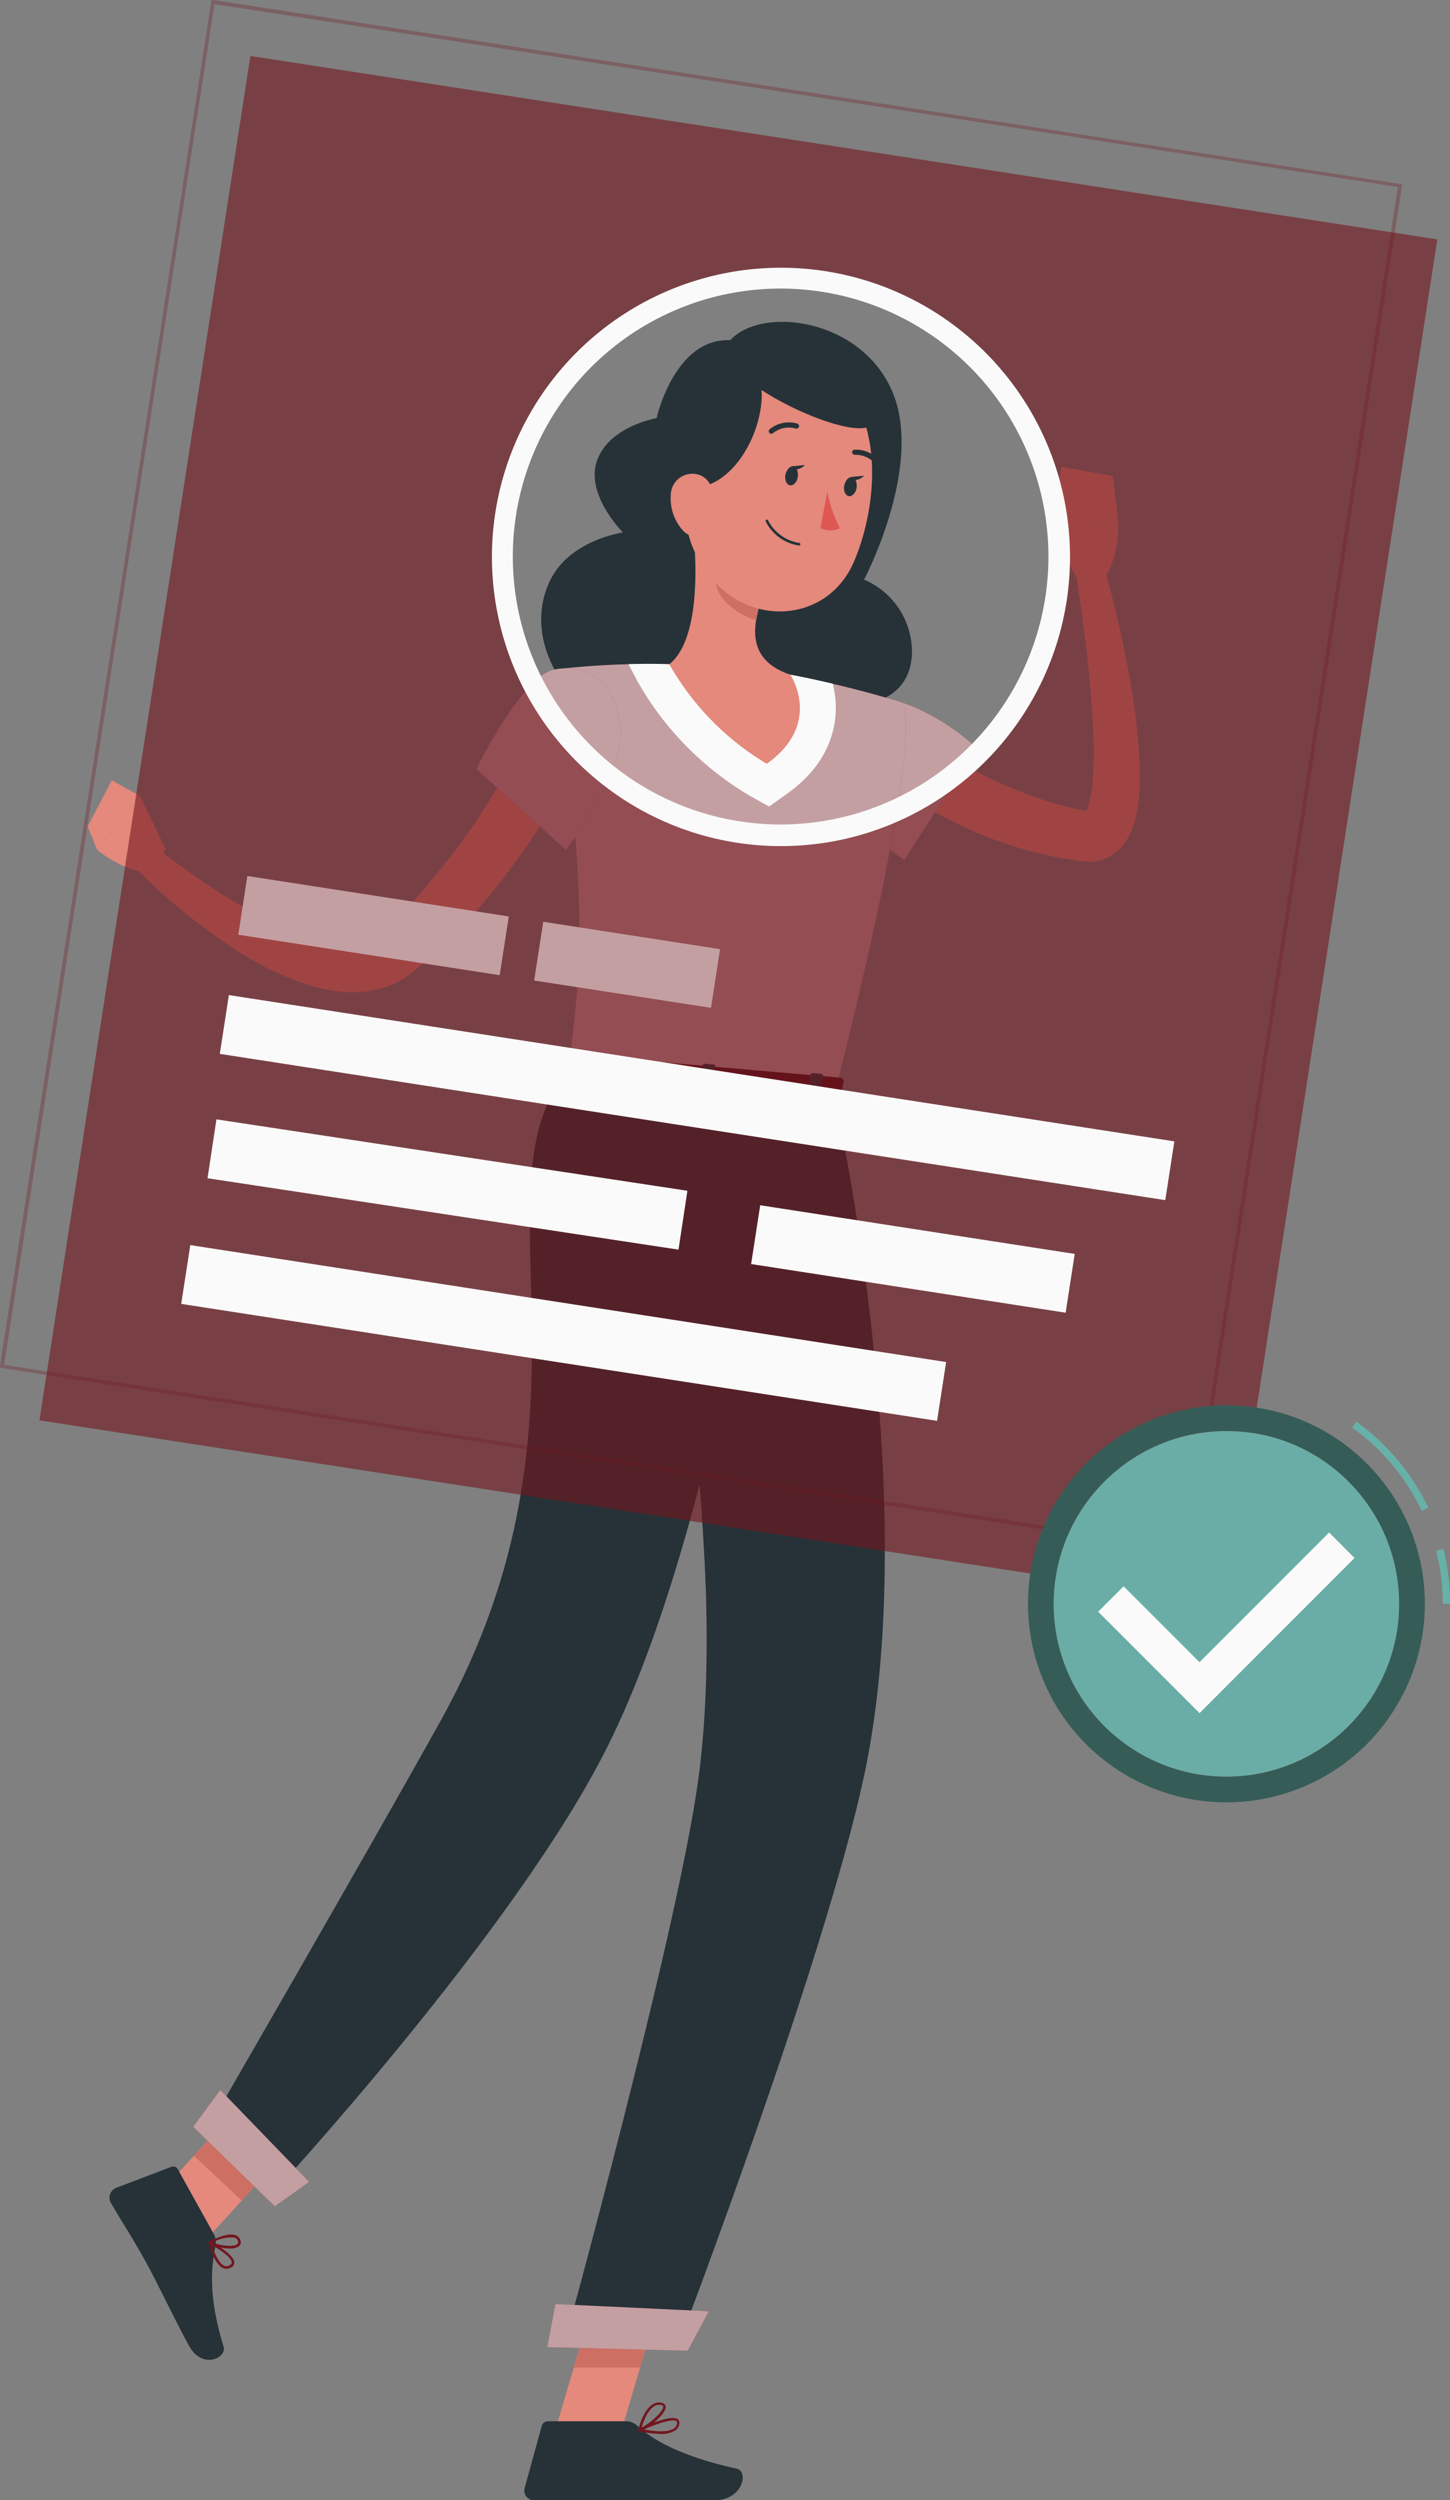 <svg id="freepik--Character--inject-31" xmlns="http://www.w3.org/2000/svg" width="140.188" height="241.598" viewBox="0 0 140.188 241.598">
  <rect x="0" y="0" width="140.188" height="241.598" fill="#808080" stroke="none"/>
  <path id="Path_171" data-name="Path 171" d="M274.822,163.751l.452.383c.167.146.355.285.536.424.362.285.7.571,1.113.842.751.55,1.552,1.051,2.352,1.552a35.317,35.317,0,0,0,5.059,2.581,38.576,38.576,0,0,0,5.379,1.837c.459.125.932.209,1.392.313l.7.153c.146,0,0,0,0,.035a.765.765,0,0,0-.264.118c-.063.063-.063.063-.035.049a2.585,2.585,0,0,0,.32-.661,10.727,10.727,0,0,0,.452-2.47c.084-.912.111-1.872.1-2.839,0-1.941-.153-3.924-.306-5.914s-.4-3.987-.654-5.991-.543-4.008-.842-5.984l2.616-.6a110.832,110.832,0,0,1,2.783,12.08,58.94,58.94,0,0,1,.759,6.262,31.488,31.488,0,0,1,.077,3.256,15.176,15.176,0,0,1-.452,3.556,6.881,6.881,0,0,1-.946,2.087,4.542,4.542,0,0,1-1.106,1.12,4.057,4.057,0,0,1-1.663.7,4.689,4.689,0,0,1-1.559,0l-.8-.132c-.536-.09-1.078-.16-1.607-.278a39.226,39.226,0,0,1-6.262-1.8,40.05,40.05,0,0,1-5.88-2.825c-.939-.564-1.858-1.155-2.749-1.8-.445-.32-.884-.7-1.322-1-.216-.181-.431-.355-.647-.55s-.417-.355-.7-.619Z" transform="translate(-186.633 -93.431)" fill="#e4897b"/>
  <path id="Path_172" data-name="Path 172" d="M264.246,166.219c7.654-1.037,13.805,5.135,13.805,5.135l-7,10.8s-7.5-4.8-8.823-8.072C260.864,170.679,260.328,166.727,264.246,166.219Z" transform="translate(-183.62 -99.065)" fill="#73161f"/>
  <path id="Path_173" data-name="Path 173" d="M264.246,166.219c7.654-1.037,13.805,5.135,13.805,5.135l-7,10.8s-7.5-4.8-8.823-8.072C260.864,170.679,260.328,166.727,264.246,166.219Z" transform="translate(-183.62 -99.065)" fill="#fafafa" opacity="0.6"/>
  <path id="Path_174" data-name="Path 174" d="M298.06,147.539l-2.54-5.093,6.659-.056s.132,3.556-1.552,5.567Z" transform="translate(-194.055 -91.852)" fill="#e4897b"/>
  <path id="Path_175" data-name="Path 175" d="M296.7,134.6l4.954.884.522,4.537-6.659.056Z" transform="translate(-194.055 -89.483)" fill="#e4897b"/>
  <path id="Path_176" data-name="Path 176" d="M226.67,401.467l6.235.6,4.314-14.64-6.235-.605Z" transform="translate(-173.112 -166.202)" fill="#e4897b"/>
  <path id="Path_177" data-name="Path 177" d="M169.7,371.956l4.62,4.342,9.978-10.966-4.62-4.342Z" transform="translate(-155.784 -158.345)" fill="#e4897b"/>
  <path id="Path_178" data-name="Path 178" d="M175,377.147l-3.479-6.262a.508.508,0,0,0-.626-.23l-5.351,2.032a1.03,1.03,0,0,0-.494,1.447c1.246,2.157,1.962,3.138,3.479,5.887.939,1.7,2.783,5.567,4.071,7.918s3.674,1.176,3.347.091c-1.489-4.871-1.2-7.605-.786-9.742A1.67,1.67,0,0,0,175,377.147Z" transform="translate(-154.33 -161.274)" fill="#263238"/>
  <path id="Path_179" data-name="Path 179" d="M232.382,406h-7.557a.619.619,0,0,0-.591.459l-1.649,5.977a.946.946,0,0,0,.925,1.2h17.4c2.783,0,3.34-2.783,2.2-3.048-5.121-1.127-8.079-2.693-9.658-4.175A1.572,1.572,0,0,0,232.382,406Z" transform="translate(-171.86 -172.036)" fill="#263238"/>
  <path id="Path_180" data-name="Path 180" d="M238.052,387.428l-2.227,7.55H229.41l2.4-8.148Z" transform="translate(-173.946 -166.205)" fill="#ce6f64"/>
  <path id="Path_181" data-name="Path 181" d="M181.782,361l4.627,4.335-5.149,5.65-4.62-4.335Z" transform="translate(-157.894 -158.348)" fill="#ce6f64"/>
  <path id="Path_182" data-name="Path 182" d="M260.742,146.187a7.6,7.6,0,0,0-4.627-6.826s5.727-10.841,2.783-18.036-12.643-8.461-15.719-5.1c-5.407-.23-7.125,7.536-7.125,7.536s-4.523.758-5.741,4.05,2.491,7,2.491,7-5.163.7-7.063,4.669-.731,9.248,4.975,13.8c8.294,6.61,23.54-1.684,23.54-1.684S260.8,152,260.742,146.187Z" transform="translate(-172.574 -83.354)" fill="#263238"/>
  <path id="Path_183" data-name="Path 183" d="M260.357,165.67s2.783,1.218-6.513,37.936L228.1,201.373c1.336-10.437,1.914-16.922-1.239-38.883A75.841,75.841,0,0,1,237.931,162a82.882,82.882,0,0,1,11.7,1.009A110.328,110.328,0,0,1,260.357,165.67Z" transform="translate(-173.17 -97.807)" fill="#73161f"/>
  <path id="Path_184" data-name="Path 184" d="M260.357,165.67s2.783,1.218-6.513,37.936L228.1,201.373c1.336-10.437,1.914-16.922-1.239-38.883A75.841,75.841,0,0,1,237.931,162a82.882,82.882,0,0,1,11.7,1.009A110.328,110.328,0,0,1,260.357,165.67Z" transform="translate(-173.17 -97.807)" fill="#fafafa" opacity="0.6"/>
  <path id="Path_185" data-name="Path 185" d="M256.775,163.87c-1.336-.32-2.783-.626-4.105-.87a82.888,82.888,0,0,0-11.7-1.016c-1.343-.049-2.686-.049-3.945,0l.863,1.642a29.973,29.973,0,0,0,10.806,11.036l1.921,1.072,1.788-1.273C256.907,171.238,257.575,167.05,256.775,163.87Z" transform="translate(-176.26 -97.801)" fill="#fafafa"/>
  <path id="Path_186" data-name="Path 186" d="M245,143.21c.41,3.834.55,10.8-2.3,13.082a26.376,26.376,0,0,0,9.421,9.616c5.455-3.883,2.282-8.607,2.282-8.607-4.112-1.392-3.737-4.467-2.783-7.334Z" transform="translate(-177.988 -92.102)" fill="#e4897b"/>
  <path id="Path_187" data-name="Path 187" d="M249.668,147.17l3.938,4a12.173,12.173,0,0,0-.543,2.046c-1.58-.369-3.876-2.018-3.9-3.716A6.847,6.847,0,0,1,249.668,147.17Z" transform="translate(-179.953 -93.306)" fill="#ce6f64"/>
  <path id="Path_188" data-name="Path 188" d="M245.5,127.358c-.758,6.262-1.211,8.914,1.343,12.678,3.841,5.65,11.718,5.2,14.327-.7,2.352-5.33,3.194-14.7-2.435-18.279a8.621,8.621,0,0,0-13.235,6.3Z" transform="translate(-178.659 -84.947)" fill="#e4897b"/>
  <path id="Path_189" data-name="Path 189" d="M249.394,119.62c4.836,1.252.056,15.962-7.654,11.7,0,0,.348-6.214,2.491-8.851a8,8,0,0,1,5.163-2.846Z" transform="translate(-177.696 -84.926)" fill="#263238"/>
  <path id="Path_190" data-name="Path 190" d="M252,120.119c2.087,3.4,17.57,9.832,12.365,2.526S252,120.119,252,120.119Z" transform="translate(-180.817 -84.611)" fill="#263238"/>
  <path id="Path_191" data-name="Path 191" d="M242.895,137.6A4.648,4.648,0,0,0,244,140.958c1.072,1.218,2.484.48,2.93-1,.4-1.322.32-3.549-1.106-4.231a2.087,2.087,0,0,0-2.929,1.872Z" transform="translate(-178.044 -89.773)" fill="#e4897b"/>
  <path id="Path_192" data-name="Path 192" d="M254.212,221.1s8.719,38.577,2.9,65.769c-3.9,18.217-17.959,55.012-17.959,55.012L228.16,341.6S238.8,302.98,241,287.8c3.764-25.982-5.664-68.337-5.664-68.337Z" transform="translate(-173.566 -115.295)" fill="#263238"/>
  <path id="Path_193" data-name="Path 193" d="M248.747,233l-5.5,8.67a265.351,265.351,0,0,1,3.145,31.055C254.126,258.885,250.466,240.327,248.747,233Z" transform="translate(-178.155 -119.413)" fill="#263238"/>
  <path id="Path_194" data-name="Path 194" d="M239.322,394.236l-13.583-.348.786-4.168,14.828.7Z" transform="translate(-172.829 -167.084)" fill="#73161f"/>
  <path id="Path_195" data-name="Path 195" d="M239.322,394.236l-13.583-.348.786-4.168,14.828.7Z" transform="translate(-172.829 -167.084)" fill="#fafafa" opacity="0.6"/>
  <path id="Path_196" data-name="Path 196" d="M233.385,220.419s-5.114,40.915-16.206,63.251c-8.955,18.015-32.85,43.76-32.85,43.76l-6.109-6.3s16.143-27.909,22.8-39.9c16.324-29.385,2.978-51.8,12.233-62.624Z" transform="translate(-158.375 -115.036)" fill="#263238"/>
  <path id="Path_197" data-name="Path 197" d="M184.431,371.241l-7.891-7.689,2.623-3.563,8.593,8.886Z" transform="translate(-157.864 -158.041)" fill="#73161f"/>
  <path id="Path_198" data-name="Path 198" d="M184.431,371.241l-7.891-7.689,2.623-3.563,8.593,8.886Z" transform="translate(-157.864 -158.041)" fill="#fafafa" opacity="0.6"/>
  <path id="Path_199" data-name="Path 199" d="M227.583,216.307l-1.357,2.206c-.111.174.09.376.383.4l27.033,2.338c.237,0,.438-.077.466-.223l.431-2.282c0-.16-.16-.313-.417-.334l-26.1-2.261A.473.473,0,0,0,227.583,216.307Z" transform="translate(-172.968 -114.285)" fill="#73161f"/>
  <path id="Path_200" data-name="Path 200" d="M227.583,216.307l-1.357,2.206c-.111.174.09.376.383.4l27.033,2.338c.237,0,.438-.077.466-.223l.431-2.282c0-.16-.16-.313-.417-.334l-26.1-2.261A.473.473,0,0,0,227.583,216.307Z" transform="translate(-172.968 -114.285)" opacity="0.3"/>
  <path id="Path_201" data-name="Path 201" d="M232.468,219.536l-.7-.063c-.139,0-.237-.09-.223-.181l.591-2.964c0-.09.146-.153.285-.139l.7.063c.139,0,.237.09.223.181l-.584,2.964C232.732,219.494,232.607,219.536,232.468,219.536Z" transform="translate(-174.596 -114.299)" fill="#263238"/>
  <path id="Path_202" data-name="Path 202" d="M262.388,222.136l-.7-.063c-.139,0-.237-.09-.223-.181l.591-2.971c0-.083.146-.146.285-.132l.7.063c.139,0,.237.09.223.174L262.68,222C262.652,222.087,262.534,222.143,262.388,222.136Z" transform="translate(-183.697 -115.09)" fill="#263238"/>
  <path id="Path_203" data-name="Path 203" d="M247.428,220.839l-.7-.056c-.139,0-.237-.1-.223-.181l.591-2.971c0-.083.146-.146.285-.132l.7.056c.139,0,.237.1.223.181l-.584,2.971A.294.294,0,0,1,247.428,220.839Z" transform="translate(-179.147 -114.698)" fill="#263238"/>
  <path id="Path_204" data-name="Path 204" d="M258.82,135.325c-.09.5.1.96.431,1.023s.7-.3.765-.807-.1-.967-.431-1.023S258.939,134.852,258.82,135.325Z" transform="translate(-182.885 -89.456)" fill="#263238"/>
  <path id="Path_205" data-name="Path 205" d="M266.99,136.825c-.09.5.1.96.431,1.023s.7-.3.765-.807-.1-.967-.431-1.023S267.116,136.317,266.99,136.825Z" transform="translate(-185.37 -89.912)" fill="#263238"/>
  <path id="Path_206" data-name="Path 206" d="M267.93,135.945l1.273-.125S268.41,136.641,267.93,135.945Z" transform="translate(-185.663 -89.854)" fill="#263238"/>
  <path id="Path_207" data-name="Path 207" d="M264.357,138a13.92,13.92,0,0,0,1.218,3.556,2.205,2.205,0,0,1-1.865,0Z" transform="translate(-184.379 -90.517)" fill="#de5753"/>
  <path id="Path_208" data-name="Path 208" d="M259.273,144.416h0a4.293,4.293,0,0,1-3.187-2.331.125.125,0,0,1,.07-.16.118.118,0,0,1,.16.063,4.092,4.092,0,0,0,3,2.178.125.125,0,0,1,0,.251Z" transform="translate(-182.058 -91.707)" fill="#263238"/>
  <path id="Path_209" data-name="Path 209" d="M256.768,129.518a.251.251,0,0,1-.153-.452,2.936,2.936,0,0,1,2.651-.536.251.251,0,1,1-.167.473,2.429,2.429,0,0,0-2.178.459A.278.278,0,0,1,256.768,129.518Z" transform="translate(-182.19 -87.602)" fill="#263238"/>
  <path id="Path_210" data-name="Path 210" d="M270.59,133.746a.257.257,0,0,1-.195-.09,2.463,2.463,0,0,0-2.018-.953.257.257,0,0,1-.278-.223.244.244,0,0,1,.223-.271,2.929,2.929,0,0,1,2.463,1.127.257.257,0,0,1,0,.355A.278.278,0,0,1,270.59,133.746Z" transform="translate(-185.713 -88.754)" fill="#263238"/>
  <path id="Path_211" data-name="Path 211" d="M210.7,174.987a62.544,62.544,0,0,1-3.479,6.04c-1.253,1.92-2.575,3.8-4,5.608a60.211,60.211,0,0,1-4.627,5.184c-.849.8-1.677,1.614-2.588,2.366l-.7.571-.167.139-.223.174a5.113,5.113,0,0,1-.459.334,8.551,8.551,0,0,1-2.046,1.03,10.437,10.437,0,0,1-4.238.466,16.449,16.449,0,0,1-3.757-.828,29.223,29.223,0,0,1-6.395-3.152,58.942,58.942,0,0,1-10.535-8.726l1.851-1.941c1.663,1.336,3.417,2.665,5.212,3.869a53.433,53.433,0,0,0,5.483,3.368,28.944,28.944,0,0,0,5.678,2.373,8.236,8.236,0,0,0,5.066.07,5.567,5.567,0,0,0,1.927-1.392c.772-.7,1.489-1.468,2.22-2.22,1.426-1.552,2.749-3.215,4.05-4.871a62.661,62.661,0,0,0,3.618-5.288c.578-.9,1.127-1.823,1.67-2.742s1.065-1.886,1.517-2.748Z" transform="translate(-155.111 -101.063)" fill="#e4897b"/>
  <path id="Path_212" data-name="Path 212" d="M169.8,185.391l-2.477-5.121L163.2,185.5s2.728,2.275,5.379,2.192Z" transform="translate(-153.806 -103.374)" fill="#e4897b"/>
  <path id="Path_213" data-name="Path 213" d="M164.211,178.12l-2.331,4.46.919,2.268,4.119-5.233Z" transform="translate(-153.405 -102.72)" fill="#e4897b"/>
  <path id="Path_214" data-name="Path 214" d="M223.461,162.674c-3.159.557-7.591,9.623-7.591,9.623l8.677,7.842s5.622-7.55,5.288-11.669C229.55,164.956,227.483,161.964,223.461,162.674Z" transform="translate(-169.827 -97.99)" fill="#73161f"/>
  <path id="Path_215" data-name="Path 215" d="M223.461,162.674c-3.159.557-7.591,9.623-7.591,9.623l8.677,7.842s5.622-7.55,5.288-11.669C229.55,164.956,227.483,161.964,223.461,162.674Z" transform="translate(-169.827 -97.99)" fill="#fafafa" opacity="0.6"/>
  <path id="Path_216" data-name="Path 216" d="M180.4,383.669a.7.7,0,0,1-.244-.042c-.758-.25-1.252-1.649-1.482-2.463a.125.125,0,0,1,.042-.132.139.139,0,0,1,.139,0c.23.118,2.247,1.2,2.31,2a.466.466,0,0,1-.216.445A.9.9,0,0,1,180.4,383.669Zm-1.392-2.282c.348,1.12.8,1.858,1.232,2a.591.591,0,0,0,.571-.132.229.229,0,0,0,.111-.223c-.042-.487-1.225-1.259-1.921-1.649Z" transform="translate(-158.513 -164.435)" fill="#73161f"/>
  <path id="Path_217" data-name="Path 217" d="M180.716,381.41a4.525,4.525,0,0,1-1.983-.466.112.112,0,0,1-.063-.1.125.125,0,0,1,.07-.111c.063,0,1.663-.912,2.526-.605a.744.744,0,0,1,.466.445.5.5,0,0,1-.111.619,1.46,1.46,0,0,1-.9.223Zm-1.642-.571c.7.292,2.011.473,2.387.153.063-.049.118-.139.042-.334a.508.508,0,0,0-.32-.3A3.536,3.536,0,0,0,179.074,380.839Z" transform="translate(-158.512 -164.145)" fill="#73161f"/>
  <path id="Path_218" data-name="Path 218" d="M240.544,407.085a10.22,10.22,0,0,1-2.087-.264.125.125,0,0,1-.1-.111.118.118,0,0,1,.07-.125c.313-.146,3.048-1.392,3.744-.946a.425.425,0,0,1,.181.39.939.939,0,0,1-.376.7,2.5,2.5,0,0,1-1.433.362Zm-1.628-.431c.814.153,2.317.348,2.936-.118a.7.7,0,0,0,.278-.522.181.181,0,0,0-.07-.167C241.672,405.582,240.05,406.153,238.916,406.654Z" transform="translate(-176.668 -171.896)" fill="#73161f"/>
  <path id="Path_219" data-name="Path 219" d="M238.524,406.166a.11.11,0,0,1-.084,0,.132.132,0,0,1-.042-.125c0-.111.654-2.818,2.136-2.644.376.042.473.23.494.376.1.7-1.635,2.087-2.456,2.414Zm1.879-2.554c-.953,0-1.5,1.573-1.691,2.206.9-.473,2.129-1.6,2.087-2.039,0-.035,0-.132-.271-.16Z" transform="translate(-176.679 -171.241)" fill="#73161f"/>
  <path id="Path_220" data-name="Path 220" d="M259.72,134.462l1.273-.132S260.2,135.165,259.72,134.462Z" transform="translate(-183.165 -89.401)" fill="#263238"/>
  <path id="Path_221" data-name="Path 221" d="M175.575,77.53,155.18,209.368,269.936,227.1,290.33,95.253Zm47.149,74.989a26.942,26.942,0,1,1,30.742-22.475,26.942,26.942,0,0,1-30.742,22.475Z" transform="translate(-151.367 -72.123)" fill="#73161f" opacity="0.6"/>
  <path id="Path_222" data-name="Path 222" d="M264.8,219.731h-.174L149.7,201.925v-.174L170.15,69.76h.167L285.247,87.566v.174ZM150.1,201.64l114.415,17.695L284.85,87.824,170.436,70.157Z" transform="translate(-149.7 -69.76)" fill="#73161f" opacity="0.3" style="mix-blend-mode: multiply;isolation: isolate"/>
  <path id="Path_223" data-name="Path 223" d="M245.98,162.828a28.167,28.167,0,0,1-4.293-.334h0a27.944,27.944,0,1,1,4.293.334Zm-3.973-2.394a25.892,25.892,0,1,0-21.633-29.552,25.892,25.892,0,0,0,21.633,29.552Z" transform="translate(-170.489 -81.069)" fill="#fafafa"/>
  <rect id="Rectangle_266" data-name="Rectangle 266" width="25.579" height="5.748" transform="translate(23.913 84.644) rotate(8.79)" fill="#73161f"/>
  <rect id="Rectangle_267" data-name="Rectangle 267" width="25.579" height="5.748" transform="translate(23.913 84.644) rotate(8.79)" fill="#fafafa" opacity="0.6"/>
  <rect id="Rectangle_268" data-name="Rectangle 268" width="17.305" height="5.748" transform="translate(52.521 89.068) rotate(8.79)" fill="#73161f"/>
  <rect id="Rectangle_269" data-name="Rectangle 269" width="17.305" height="5.748" transform="translate(52.521 89.068) rotate(8.79)" fill="#fafafa" opacity="0.6"/>
  <rect id="Rectangle_270" data-name="Rectangle 270" width="92.496" height="5.748" transform="translate(22.129 96.154) rotate(8.79)" fill="#fafafa"/>
  <rect id="Rectangle_271" data-name="Rectangle 271" width="46.054" height="5.755" transform="translate(20.926 108.162) rotate(8.616)" fill="#fafafa"/>
  <rect id="Rectangle_272" data-name="Rectangle 272" width="30.769" height="5.748" transform="translate(73.497 116.463) rotate(8.79)" fill="#fafafa"/>
  <rect id="Rectangle_273" data-name="Rectangle 273" width="73.945" height="5.748" transform="translate(18.398 120.313) rotate(8.79)" fill="#fafafa"/>
  <path id="Path_224" data-name="Path 224" d="M347.036,284.787h-.7a20.783,20.783,0,0,0-.633-5.121l.7-.167a21.423,21.423,0,0,1,.633,5.288Zm-2.728-8.99a21.126,21.126,0,0,0-6.729-8.044l.4-.564a21.878,21.878,0,0,1,6.958,8.294Z" transform="translate(-206.848 -129.813)" fill="#68b1a9"/>
  <path id="Path_226" data-name="Path 226" d="M311.714,264.91A19.184,19.184,0,1,0,330.9,284.094a19.184,19.184,0,0,0-19.184-19.184Zm0,35.884a16.7,16.7,0,1,1,16.7-16.7A16.7,16.7,0,0,1,311.714,300.794Z" transform="translate(-193.145 -129.12)" fill="#365c57"/>
  <circle id="Ellipse_28" data-name="Ellipse 28" cx="16.693" cy="16.693" r="16.693" transform="translate(101.876 138.281)" fill="#6aada6"/>
  <path id="Path_228" data-name="Path 228" d="M312.087,300.031l-9.8-9.8,2.463-2.456,7.334,7.334,12.532-12.532,2.456,2.463Z" transform="translate(-196.114 -134.494)" fill="#fafafa"/>
</svg>
